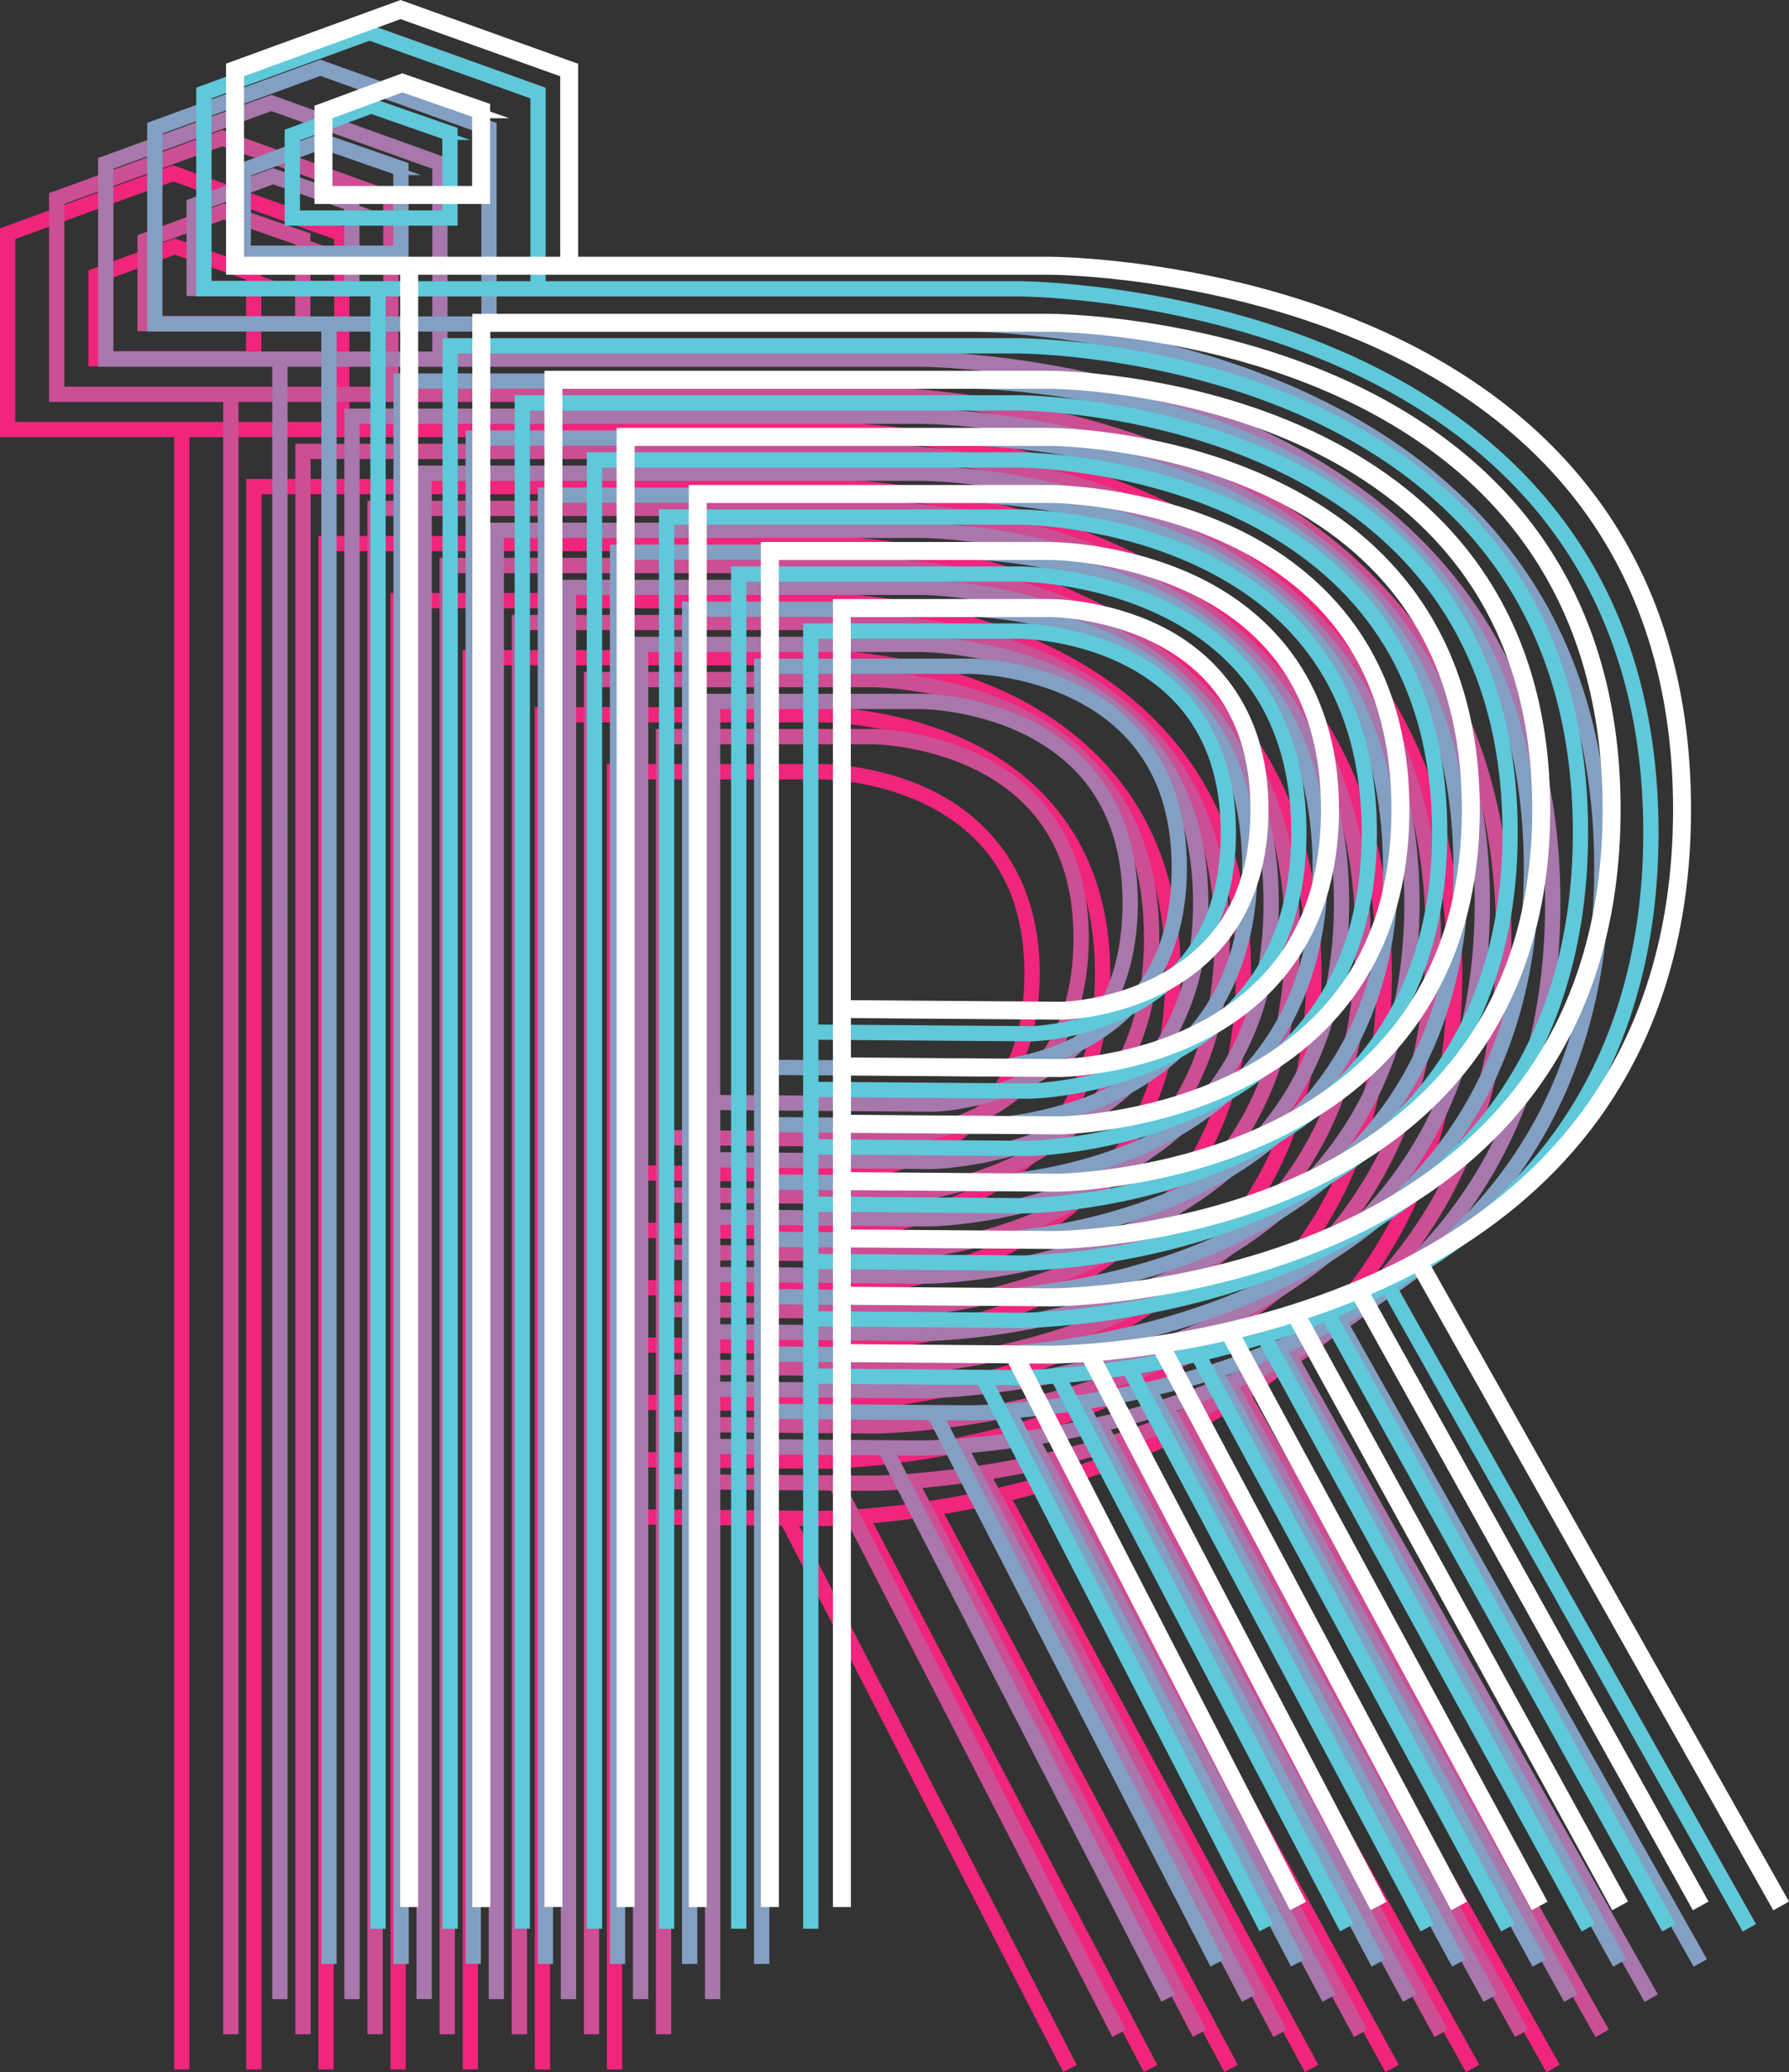 <?xml version="1.0" encoding="UTF-8"?><svg id="Layer_2" xmlns="http://www.w3.org/2000/svg" viewBox="0 0 664.48 769.31"><rect x="0" y="0" width="664.48" height="769.31" fill="#333333" stroke="none"/><defs><style>.cls-1{fill:#a877ab;stroke:#a877ab;}.cls-1,.cls-2,.cls-3,.cls-4,.cls-5,.cls-6{stroke-miterlimit:10;}.cls-1,.cls-3,.cls-4,.cls-5,.cls-6{stroke-width:3px;}.cls-2{fill:#fff;stroke:#fff;stroke-width:4px;}.cls-3{fill:#cc4e93;stroke:#cc4e93;}.cls-4{fill:#839fc2;stroke:#839fc2;}.cls-5{fill:#f0257c;stroke:#f0257c;}.cls-6{fill:#5fc8d9;stroke:#5fc8d9;}</style></defs><g id="Layer_9"><path class="cls-5" d="M229.56,287.86h76.21c.19,0,19.38.12,38.27,9.25,25.17,12.17,37.94,33.75,37.94,64.16s-12.03,51.27-35.75,63.66c-17.79,9.29-35.86,9.75-36.01,9.75l-80.67-.61v-146.21ZM441.8,530.88l133.16,236.39,2.33-1.31-133.14-236.36c24.75-13.51,45.07-30.42,60.56-50.48,24.5-31.72,36.92-71.37,36.92-117.85s-12.42-85.87-36.92-117.49c-19.59-25.29-46.89-45.59-81.15-60.32-58.21-25.05-117.2-25.34-117.79-25.34h-177.49v-72.24l-63.97-22.96L1.5,85.82v74.96h64.68v605.98h2.68V160.79h236.92c.58,0,59.09.3,116.8,25.15,33.81,14.56,60.74,34.58,80.04,59.51,24.11,31.14,36.34,70.11,36.34,115.82s-12.23,84.94-36.34,116.18c-19.3,25-46.23,45.09-80.04,59.69-57.71,24.93-116.22,25.23-116.79,25.23l-76.22-.6v-18.61l76.95.6c.52,0,52.78-.32,104.34-22.84,30.35-13.26,54.54-31.49,71.9-54.2,21.71-28.4,32.71-63.88,32.71-105.45s-11.05-76.91-32.83-105.25c-17.42-22.66-41.7-40.84-72.15-54.04-51.75-22.43-104.19-22.69-104.71-22.69H92.97v587.48h2.68V181.97h210.13c.52,0,52.48.27,103.72,22.5,30.01,13.02,53.92,30.93,71.05,53.22,21.4,27.85,32.25,62.7,32.25,103.58s-10.81,75.87-32.14,103.78c-17.07,22.34-40.89,40.3-70.8,53.38-51.06,22.32-102.83,22.65-103.33,22.65l-76.96-.6v-18.61l77.7.6c.45,0,45.98-.34,90.9-20.27,26.44-11.73,47.52-27.84,62.65-47.9,18.91-25.08,28.51-56.38,28.51-93.04s-9.67-67.96-28.74-93c-15.25-20.02-36.5-36.09-63.16-47.76-45.28-19.82-91.18-20.05-91.64-20.05H119.75v566.3h2.68V203.15h183.35c.45,0,45.86.24,90.64,19.85,26.22,11.48,47.1,27.27,62.06,46.93,18.69,24.55,28.17,55.29,28.17,91.34s-9.4,66.8-27.94,91.39c-14.84,19.69-35.55,35.52-61.55,47.07-44.41,19.72-89.44,20.07-89.88,20.07l-77.7-.6v-18.61l78.44.6c.39,0,39.18-.37,77.45-17.7,35.44-16.05,77.69-50.28,77.69-122.23,0-31.84-8.29-59-24.65-80.75-13.08-17.39-31.3-31.34-54.16-41.47-38.82-17.2-78.17-17.4-78.56-17.4h-159.24v545.12h2.68V224.32h156.57c.39,0,39.17.2,77.48,17.17,22.44,9.94,40.31,23.61,53.11,40.63,16,21.27,24.11,47.89,24.11,79.14s-7.99,57.72-23.74,79c-12.61,17.03-30.21,30.74-52.3,40.76-37.75,17.12-76.05,17.49-76.42,17.5l-78.45-.6v-18.61l79.19.61c.32,0,32.38-.4,64.01-15.13,29.3-13.65,64.23-42.69,64.23-103.52s-35.74-90.17-65.72-103.68c-32.36-14.59-65.16-14.76-65.49-14.76h-132.46v523.94h2.68V245.5h129.78c.32,0,32.55.17,64.39,14.52,42.57,19.19,64.15,53.26,64.15,101.25s-21.06,81.67-62.61,101.05c-31.1,14.51-62.66,14.91-62.95,14.92l-79.19-.61v-18.61l79.93.61c.25,0,25.59-.43,50.57-12.57,23.15-11.25,50.76-35.09,50.76-84.8s-28.62-74.04-52.63-85.15c-25.9-11.98-52.16-12.11-52.42-12.11h-105.67v502.76h2.68v-500.09h102.99c.26,0,26,.15,51.37,11.9,33.84,15.68,51,43.5,51,82.68s-16.54,66.47-49.17,82.35c-24.45,11.9-49.26,12.33-49.49,12.34l-79.93-.61v-18.61l80.68.61c.76-.01,18.8-.46,37.14-10.01,17-8.85,37.27-27.5,37.27-66.08s-21.5-57.92-39.53-66.61c-19.44-9.37-38.55-9.47-39.36-9.47h-78.89v481.59h2.68v-202.33l61.74.48,104.24,202.3,2.38-1.23-103.59-201.05,11.45.09c.17,0,5.06-.02,13.32-.64l106.35,202.83,2.37-1.24-105.82-201.82c6.41-.54,14.45-1.4,23.64-2.81l109.71,205.87,2.36-1.26-109.28-205.05c7.05-1.13,14.72-2.58,22.79-4.43l114.03,210.75,2.35-1.27-113.68-210.1c7.07-1.68,14.42-3.66,21.92-6.01l119.31,217.39,2.35-1.29-119.06-216.93c6.91-2.23,13.93-4.77,20.97-7.67l125.65,225.89,2.34-1.3-125.5-225.63c.56-.24,1.12-.47,1.67-.71,6.32-2.73,12.39-5.65,18.23-8.75ZM4.18,87.7l60.15-21.93,61.29,21.94v70.41H4.18v-70.41Z"/><path class="cls-5" d="M92.88,102.69v29.14h-55.87v-28.53l27.96-10.34,27.92,9.73ZM34.33,101.44v33.07h61.23v-33.72l-30.62-10.67-30.61,11.32Z"/><path class="cls-3" d="M247.79,274.8h76.21c.19,0,19.38.12,38.27,9.25,25.17,12.17,37.94,33.75,37.94,64.16s-12.03,51.27-35.75,63.66c-17.79,9.29-35.86,9.75-36.01,9.75l-80.67-.61v-146.21ZM460.03,517.82l133.16,236.39,2.33-1.31-133.14-236.36c24.75-13.51,45.07-30.42,60.56-50.48,24.5-31.72,36.92-71.37,36.92-117.85s-12.42-85.87-36.92-117.49c-19.59-25.29-46.89-45.59-81.15-60.32-58.21-25.05-117.2-25.34-117.79-25.34h-177.49v-72.24l-63.97-22.96-62.82,22.9v74.96h64.68v605.98h2.68V147.73h236.92c.58,0,59.09.3,116.8,25.15,33.81,14.56,60.74,34.58,80.04,59.51,24.11,31.14,36.34,70.11,36.34,115.82s-12.23,84.94-36.34,116.18c-19.3,25-46.23,45.09-80.04,59.69-57.71,24.93-116.22,25.23-116.79,25.23l-76.22-.6v-18.61l76.95.6c.52,0,52.78-.32,104.34-22.84,30.35-13.26,54.54-31.49,71.9-54.2,21.71-28.4,32.71-63.88,32.71-105.45s-11.05-76.91-32.83-105.25c-17.42-22.66-41.7-40.84-72.15-54.04-51.75-22.43-104.19-22.69-104.71-22.69H111.19v587.48h2.68V168.91h210.13c.52,0,52.48.27,103.72,22.5,30.01,13.02,53.92,30.93,71.05,53.22,21.4,27.85,32.25,62.7,32.25,103.58s-10.81,75.87-32.14,103.78c-17.07,22.34-40.89,40.3-70.8,53.38-51.06,22.32-102.83,22.65-103.33,22.65l-76.96-.6v-18.61l77.7.6c.45,0,45.98-.34,90.9-20.27,26.44-11.73,47.52-27.84,62.65-47.9,18.91-25.08,28.51-56.38,28.51-93.04s-9.67-67.96-28.74-93c-15.25-20.02-36.5-36.09-63.16-47.76-45.28-19.82-91.18-20.05-91.64-20.05h-186.03v566.3h2.68V190.09h183.35c.45,0,45.86.24,90.64,19.85,26.22,11.48,47.1,27.27,62.06,46.93,18.69,24.55,28.17,55.29,28.17,91.34s-9.4,66.8-27.94,91.39c-14.84,19.69-35.55,35.52-61.55,47.07-44.41,19.72-89.44,20.07-89.88,20.07l-77.7-.6v-18.61l78.44.6c.39,0,39.18-.37,77.45-17.7,35.44-16.05,77.69-50.28,77.69-122.23,0-31.84-8.29-59-24.65-80.75-13.08-17.39-31.3-31.34-54.16-41.47-38.82-17.2-78.17-17.4-78.56-17.4h-159.24v545.12h2.68V211.27h156.57c.39,0,39.17.2,77.48,17.17,22.44,9.94,40.31,23.61,53.11,40.63,16,21.27,24.11,47.89,24.11,79.14s-7.99,57.72-23.74,79c-12.61,17.03-30.21,30.74-52.3,40.76-37.75,17.12-76.05,17.49-76.42,17.5l-78.45-.6v-18.61l79.19.61c.32,0,32.38-.4,64.01-15.13,29.3-13.65,64.23-42.69,64.23-103.52s-35.74-90.17-65.72-103.68c-32.36-14.59-65.16-14.76-65.49-14.76h-132.46v523.94h2.68V232.44h129.78c.32,0,32.55.17,64.39,14.52,42.57,19.19,64.15,53.26,64.15,101.25s-21.06,81.67-62.61,101.05c-31.1,14.51-62.66,14.91-62.95,14.92l-79.19-.61v-18.61l79.93.61c.25,0,25.59-.43,50.57-12.57,23.15-11.25,50.76-35.09,50.76-84.8s-28.62-74.04-52.63-85.15c-25.9-11.98-52.16-12.11-52.42-12.11h-105.67v502.76h2.68V253.62h102.99c.26,0,26,.15,51.37,11.9,33.84,15.68,51,43.5,51,82.68s-16.54,66.47-49.17,82.35c-24.45,11.9-49.26,12.33-49.49,12.34l-79.93-.61v-18.61l80.68.61c.76-.01,18.8-.46,37.14-10.01,17-8.85,37.27-27.5,37.27-66.08s-21.5-57.92-39.53-66.61c-19.44-9.37-38.55-9.47-39.36-9.47h-78.89v481.59h2.68v-202.33l61.74.48,104.24,202.3,2.38-1.23-103.59-201.05,11.45.09c.17,0,5.06-.02,13.32-.64l106.35,202.83,2.37-1.24-105.82-201.82c6.41-.54,14.45-1.4,23.64-2.81l109.71,205.87,2.36-1.26-109.28-205.05c7.05-1.13,14.72-2.58,22.79-4.43l114.03,210.75,2.35-1.27-113.68-210.1c7.07-1.68,14.42-3.66,21.92-6.01l119.31,217.39,2.35-1.29-119.06-216.93c6.91-2.23,13.93-4.77,20.97-7.67l125.65,225.89,2.34-1.3-125.5-225.63c.56-.24,1.12-.47,1.67-.71,6.32-2.73,12.39-5.65,18.23-8.75ZM22.4,74.64l60.15-21.93,61.29,21.94v70.41H22.4v-70.41Z"/><path class="cls-3" d="M111.11,89.64v29.14h-55.87v-28.53l27.96-10.34,27.92,9.73ZM52.56,88.38v33.07h61.23v-33.72l-30.62-10.67-30.61,11.32Z"/><path class="cls-1" d="M266.02,261.74h76.21c.19,0,19.38.12,38.27,9.25,25.17,12.17,37.94,33.75,37.94,64.16s-12.03,51.27-35.75,63.66c-17.79,9.29-35.86,9.75-36.01,9.75l-80.67-.61v-146.21ZM478.25,504.76l133.16,236.39,2.33-1.31-133.14-236.36c24.75-13.51,45.07-30.42,60.56-50.48,24.5-31.72,36.92-71.37,36.92-117.85s-12.42-85.87-36.92-117.49c-19.59-25.29-46.89-45.59-81.15-60.32-58.21-25.05-117.2-25.34-117.79-25.34h-177.49V59.76l-63.97-22.96-62.82,22.9v74.96h64.68v605.98h2.68V134.67h236.92c.58,0,59.09.3,116.8,25.15,33.81,14.56,60.74,34.58,80.04,59.51,24.11,31.14,36.34,70.11,36.34,115.82s-12.23,84.94-36.34,116.18c-19.3,25-46.23,45.09-80.04,59.69-57.71,24.93-116.22,25.23-116.79,25.23l-76.22-.6v-18.61l76.95.6c.52,0,52.78-.32,104.34-22.84,30.35-13.26,54.54-31.49,71.9-54.2,21.71-28.4,32.71-63.88,32.71-105.45s-11.05-76.91-32.83-105.25c-17.42-22.66-41.7-40.84-72.15-54.04-51.75-22.43-104.19-22.69-104.71-22.69h-212.81v587.48h2.68V155.85h210.13c.52,0,52.48.27,103.72,22.5,30.01,13.02,53.92,30.93,71.05,53.22,21.4,27.85,32.25,62.7,32.25,103.58s-10.81,75.87-32.14,103.78c-17.07,22.34-40.89,40.3-70.8,53.38-51.06,22.32-102.83,22.65-103.33,22.65l-76.96-.6v-18.61l77.7.6c.45,0,45.98-.34,90.9-20.27,26.44-11.73,47.52-27.84,62.65-47.9,18.91-25.08,28.51-56.38,28.51-93.04s-9.67-67.96-28.74-93c-15.25-20.02-36.5-36.09-63.16-47.76-45.28-19.82-91.18-20.05-91.64-20.05h-186.03v566.3h2.68V177.03h183.35c.45,0,45.86.24,90.64,19.85,26.22,11.48,47.1,27.27,62.06,46.93,18.69,24.55,28.17,55.29,28.17,91.34s-9.4,66.8-27.94,91.39c-14.84,19.69-35.55,35.52-61.55,47.07-44.41,19.72-89.44,20.07-89.88,20.07l-77.7-.6v-18.61l78.44.6c.39,0,39.18-.37,77.45-17.7,35.44-16.05,77.69-50.28,77.69-122.23,0-31.84-8.29-59-24.65-80.75-13.08-17.39-31.3-31.34-54.16-41.47-38.82-17.2-78.17-17.4-78.56-17.4h-159.24v545.12h2.68V198.21h156.57c.39,0,39.17.2,77.48,17.17,22.44,9.94,40.31,23.61,53.11,40.63,16,21.27,24.11,47.89,24.11,79.14s-7.99,57.72-23.74,79c-12.61,17.03-30.21,30.74-52.3,40.76-37.75,17.12-76.05,17.49-76.42,17.5l-78.45-.6v-18.61l79.19.61c.32,0,32.38-.4,64.01-15.13,29.3-13.65,64.23-42.69,64.23-103.52s-35.74-90.17-65.72-103.68c-32.36-14.59-65.16-14.76-65.49-14.76h-132.46v523.94h2.68V219.38h129.78c.32,0,32.55.17,64.39,14.52,42.57,19.19,64.15,53.26,64.15,101.25s-21.06,81.67-62.61,101.05c-31.1,14.51-62.66,14.91-62.95,14.92l-79.19-.61v-18.61l79.93.61c.25,0,25.59-.43,50.57-12.57,23.15-11.25,50.76-35.09,50.76-84.8s-28.62-74.04-52.63-85.15c-25.9-11.98-52.16-12.11-52.42-12.11h-105.67v502.76h2.68V240.56h102.99c.26,0,26,.15,51.37,11.9,33.84,15.68,51,43.5,51,82.68s-16.54,66.47-49.17,82.35c-24.45,11.9-49.26,12.33-49.49,12.34l-79.93-.61v-18.61l80.68.61c.76-.01,18.8-.46,37.14-10.01,17-8.85,37.27-27.5,37.27-66.08s-21.5-57.92-39.53-66.61c-19.44-9.37-38.55-9.47-39.36-9.47h-78.89v481.59h2.68v-202.33l61.74.48,104.24,202.3,2.38-1.23-103.59-201.05,11.45.09c.17,0,5.06-.02,13.32-.64l106.35,202.83,2.37-1.24-105.82-201.82c6.41-.54,14.45-1.4,23.64-2.81l109.71,205.87,2.36-1.26-109.28-205.05c7.05-1.13,14.72-2.58,22.79-4.43l114.03,210.75,2.35-1.27-113.68-210.1c7.07-1.68,14.42-3.66,21.92-6.01l119.31,217.39,2.35-1.29-119.06-216.93c6.91-2.23,13.93-4.77,20.97-7.67l125.65,225.89,2.34-1.3-125.5-225.63c.56-.24,1.12-.47,1.67-.71,6.32-2.73,12.39-5.65,18.23-8.75ZM40.63,61.58l60.15-21.93,61.29,21.94v70.41H40.63V61.58Z"/><path class="cls-1" d="M129.33,76.58v29.14h-55.87v-28.53l27.96-10.34,27.92,9.73ZM70.78,75.32v33.07h61.23v-33.72l-30.62-10.67-30.61,11.32Z"/><path class="cls-4" d="M284.24,248.68h76.21c.19,0,19.38.12,38.27,9.25,25.17,12.17,37.94,33.75,37.94,64.16s-12.03,51.27-35.75,63.66c-17.79,9.29-35.86,9.75-36.01,9.75l-80.67-.61v-146.21ZM496.48,491.7l133.16,236.39,2.33-1.31-133.14-236.36c24.75-13.51,45.07-30.42,60.56-50.48,24.5-31.72,36.92-71.37,36.92-117.85s-12.42-85.87-36.92-117.49c-19.59-25.29-46.89-45.59-81.15-60.32-58.21-25.05-117.2-25.34-117.79-25.34h-177.49V46.7l-63.97-22.96-62.82,22.9v74.96h64.68v605.98h2.68V121.61h236.92c.58,0,59.09.3,116.8,25.15,33.81,14.56,60.74,34.58,80.04,59.51,24.11,31.14,36.34,70.11,36.34,115.82s-12.23,84.94-36.34,116.18c-19.3,25-46.23,45.09-80.04,59.69-57.71,24.93-116.22,25.23-116.79,25.23l-76.22-.6v-18.61l76.95.6c.52,0,52.78-.32,104.34-22.84,30.35-13.26,54.54-31.49,71.9-54.2,21.71-28.4,32.71-63.88,32.71-105.45s-11.05-76.91-32.83-105.25c-17.42-22.66-41.7-40.84-72.15-54.04-51.75-22.43-104.19-22.69-104.71-22.69h-212.81v587.48h2.68V142.79h210.13c.52,0,52.48.27,103.72,22.5,30.01,13.02,53.92,30.93,71.05,53.22,21.4,27.85,32.25,62.7,32.25,103.58s-10.81,75.87-32.14,103.78c-17.07,22.34-40.89,40.3-70.8,53.38-51.06,22.32-102.83,22.65-103.33,22.65l-76.96-.6v-18.61l77.7.6c.45,0,45.98-.34,90.9-20.27,26.44-11.73,47.52-27.84,62.65-47.9,18.91-25.08,28.51-56.38,28.51-93.04s-9.67-67.96-28.74-93c-15.25-20.02-36.5-36.09-63.16-47.76-45.28-19.82-91.18-20.05-91.64-20.05h-186.03v566.3h2.68V163.97h183.35c.45,0,45.86.24,90.64,19.85,26.22,11.48,47.1,27.27,62.06,46.93,18.69,24.55,28.17,55.29,28.17,91.34s-9.4,66.8-27.94,91.39c-14.84,19.69-35.55,35.52-61.55,47.07-44.41,19.72-89.44,20.07-89.88,20.07l-77.7-.6v-18.61l78.44.6c.39,0,39.18-.37,77.45-17.7,35.44-16.05,77.69-50.28,77.69-122.23,0-31.84-8.29-59-24.65-80.75-13.08-17.39-31.3-31.34-54.16-41.47-38.82-17.2-78.17-17.4-78.56-17.4h-159.24v545.12h2.68V185.15h156.57c.39,0,39.17.2,77.48,17.17,22.44,9.94,40.31,23.61,53.11,40.63,16,21.27,24.11,47.89,24.11,79.14s-7.99,57.72-23.74,79c-12.61,17.03-30.21,30.74-52.3,40.76-37.75,17.12-76.05,17.49-76.42,17.5l-78.45-.6v-18.61l79.19.61c.32,0,32.38-.4,64.01-15.13,29.3-13.65,64.23-42.69,64.23-103.52s-35.74-90.17-65.72-103.68c-32.36-14.59-65.16-14.76-65.49-14.76h-132.46v523.94h2.68V206.32h129.78c.32,0,32.55.17,64.39,14.52,42.57,19.19,64.15,53.26,64.15,101.25s-21.06,81.67-62.61,101.05c-31.1,14.51-62.66,14.91-62.95,14.92l-79.19-.61v-18.61l79.93.61c.25,0,25.59-.43,50.57-12.57,23.15-11.25,50.76-35.09,50.76-84.8s-28.62-74.04-52.63-85.15c-25.9-11.98-52.16-12.11-52.42-12.11h-105.67v502.76h2.68V227.5h102.99c.26,0,26,.15,51.37,11.9,33.84,15.68,51,43.5,51,82.68s-16.54,66.47-49.17,82.35c-24.45,11.9-49.26,12.33-49.49,12.34l-79.93-.61v-18.61l80.68.61c.76-.01,18.8-.46,37.14-10.01,17-8.85,37.27-27.5,37.27-66.08s-21.5-57.92-39.53-66.61c-19.44-9.37-38.55-9.47-39.36-9.47h-78.89v481.59h2.68v-202.33l61.74.48,104.24,202.3,2.38-1.23-103.59-201.05,11.45.09c.17,0,5.06-.02,13.32-.64l106.35,202.83,2.37-1.24-105.82-201.82c6.41-.54,14.45-1.4,23.64-2.81l109.71,205.87,2.36-1.26-109.28-205.05c7.05-1.13,14.72-2.58,22.79-4.43l114.03,210.75,2.35-1.27-113.68-210.1c7.07-1.68,14.42-3.66,21.92-6.01l119.31,217.39,2.35-1.29-119.06-216.93c6.91-2.23,13.93-4.77,20.97-7.67l125.65,225.89,2.34-1.3-125.5-225.63c.56-.24,1.12-.47,1.67-.71,6.32-2.73,12.39-5.65,18.23-8.75ZM58.85,48.52l60.15-21.93,61.29,21.94v70.41H58.85V48.52Z"/><path class="cls-4" d="M147.56,63.52v29.14h-55.87v-28.53l27.96-10.34,27.92,9.73ZM89.01,62.27v33.07h61.23v-33.72l-30.62-10.67-30.61,11.32Z"/><path class="cls-6" d="M302.47,235.62h76.21c.19,0,19.38.12,38.27,9.25,25.17,12.17,37.94,33.75,37.94,64.16s-12.03,51.27-35.75,63.66c-17.79,9.29-35.86,9.75-36.01,9.75l-80.67-.61v-146.21ZM514.7,478.64l133.16,236.39,2.33-1.31-133.14-236.36c24.75-13.51,45.07-30.42,60.56-50.48,24.5-31.72,36.92-71.37,36.92-117.85s-12.42-85.87-36.92-117.49c-19.59-25.29-46.89-45.59-81.15-60.32-58.21-25.05-117.2-25.34-117.79-25.34h-177.49V33.64l-63.97-22.96-62.82,22.9v74.96h64.68v605.98h2.68V108.55h236.92c.58,0,59.09.3,116.8,25.15,33.81,14.56,60.74,34.58,80.04,59.51,24.11,31.14,36.34,70.11,36.34,115.82s-12.23,84.94-36.34,116.18c-19.3,25-46.23,45.09-80.04,59.69-57.71,24.93-116.22,25.23-116.79,25.23l-76.22-.6v-18.61l76.95.6c.52,0,52.78-.32,104.34-22.84,30.35-13.26,54.54-31.49,71.9-54.2,21.71-28.4,32.71-63.88,32.71-105.45s-11.05-76.91-32.83-105.25c-17.42-22.66-41.7-40.84-72.15-54.04-51.75-22.43-104.19-22.69-104.71-22.69h-212.81v587.48h2.68V129.73h210.13c.52,0,52.48.27,103.72,22.5,30.01,13.02,53.92,30.93,71.05,53.22,21.4,27.85,32.25,62.7,32.25,103.58s-10.81,75.87-32.14,103.78c-17.07,22.34-40.89,40.3-70.8,53.38-51.06,22.32-102.83,22.65-103.33,22.65l-76.96-.6v-18.61l77.7.6c.45,0,45.98-.34,90.9-20.27,26.44-11.73,47.52-27.84,62.65-47.9,18.91-25.08,28.51-56.38,28.51-93.04s-9.67-67.96-28.74-93c-15.25-20.02-36.5-36.09-63.16-47.76-45.28-19.82-91.18-20.05-91.64-20.05h-186.03v566.3h2.68V150.91h183.35c.45,0,45.86.24,90.64,19.85,26.22,11.48,47.1,27.27,62.06,46.93,18.69,24.55,28.17,55.29,28.17,91.34s-9.4,66.8-27.94,91.39c-14.84,19.69-35.55,35.52-61.55,47.07-44.41,19.72-89.44,20.07-89.88,20.07l-77.7-.6v-18.61l78.44.6c.39,0,39.18-.37,77.45-17.7,35.44-16.05,77.69-50.28,77.69-122.23,0-31.84-8.29-59-24.65-80.75-13.08-17.39-31.3-31.34-54.16-41.47-38.82-17.2-78.17-17.4-78.56-17.4h-159.24v545.12h2.68V172.09h156.57c.39,0,39.17.2,77.48,17.17,22.44,9.94,40.31,23.61,53.11,40.63,16,21.27,24.11,47.89,24.11,79.14s-7.99,57.72-23.74,79c-12.61,17.03-30.21,30.74-52.3,40.76-37.75,17.12-76.05,17.49-76.42,17.5l-78.45-.6v-18.61l79.19.61c.32,0,32.38-.4,64.01-15.13,29.3-13.65,64.23-42.69,64.23-103.52s-35.74-90.17-65.72-103.68c-32.36-14.59-65.16-14.76-65.49-14.76h-132.46v523.94h2.68V193.27h129.78c.32,0,32.55.17,64.39,14.52,42.57,19.19,64.15,53.26,64.15,101.25s-21.06,81.67-62.61,101.05c-31.1,14.51-62.66,14.91-62.95,14.92l-79.19-.61v-18.61l79.93.61c.25,0,25.59-.43,50.57-12.57,23.15-11.25,50.76-35.09,50.76-84.8s-28.62-74.04-52.63-85.15c-25.9-11.98-52.16-12.11-52.42-12.11h-105.67v502.76h2.68V214.44h102.99c.26,0,26,.15,51.37,11.9,33.84,15.68,51,43.5,51,82.68s-16.54,66.47-49.17,82.35c-24.45,11.9-49.26,12.33-49.49,12.34l-79.93-.61v-18.61l80.68.61c.76-.01,18.8-.46,37.14-10.01,17-8.85,37.27-27.5,37.27-66.08s-21.5-57.92-39.53-66.61c-19.44-9.37-38.55-9.47-39.36-9.47h-78.89v481.59h2.68v-202.33l61.74.48,104.24,202.3,2.38-1.23-103.59-201.05,11.45.09c.17,0,5.06-.02,13.32-.64l106.35,202.83,2.37-1.24-105.82-201.82c6.41-.54,14.45-1.4,23.64-2.81l109.71,205.87,2.36-1.26-109.28-205.05c7.05-1.13,14.72-2.58,22.79-4.43l114.03,210.75,2.35-1.27-113.68-210.1c7.07-1.68,14.42-3.66,21.92-6.01l119.31,217.39,2.35-1.29-119.06-216.93c6.91-2.23,13.93-4.77,20.97-7.67l125.65,225.89,2.34-1.3-125.5-225.63c.56-.24,1.12-.47,1.67-.71,6.32-2.73,12.39-5.65,18.23-8.75ZM77.08,35.46l60.15-21.93,61.29,21.94v70.41h-121.44V35.46Z"/><path class="cls-6" d="M165.79,50.46v29.14h-55.87v-28.53l27.96-10.34,27.92,9.73ZM107.23,49.21v33.07h61.23v-33.72l-30.62-10.67-30.61,11.32Z"/><path class="cls-2" d="M526.26,470.08l133.16,236.39,2.33-1.31-133.14-236.36c24.75-13.51,45.07-30.42,60.56-50.48,24.5-31.72,36.92-71.37,36.92-117.85s-12.42-85.87-36.92-117.49c-19.59-25.29-46.89-45.59-81.15-60.32-58.21-25.05-117.2-25.34-117.79-25.34h-177.49V25.08L148.78,2.13l-62.82,22.9v74.96h64.68v605.98h2.68V100h236.92c.58,0,59.09.3,116.8,25.15,33.81,14.56,60.74,34.58,80.04,59.51,24.11,31.14,36.34,70.11,36.34,115.82s-12.23,84.94-36.34,116.18c-19.3,25-46.23,45.09-80.04,59.69-57.71,24.93-116.22,25.23-116.79,25.23l-76.22-.6v-18.61l76.95.6c.52,0,52.78-.32,104.34-22.84,30.35-13.26,54.54-31.49,71.9-54.2,21.71-28.4,32.71-63.88,32.71-105.45s-11.05-76.91-32.83-105.25c-17.42-22.66-41.7-40.84-72.15-54.04-51.75-22.43-104.19-22.69-104.71-22.69h-212.81v587.48h2.68V121.17h210.13c.52,0,52.48.27,103.72,22.5,30.01,13.02,53.92,30.93,71.05,53.22,21.4,27.85,32.25,62.7,32.25,103.58s-10.81,75.87-32.14,103.78c-17.07,22.34-40.89,40.3-70.8,53.38-51.06,22.32-102.83,22.65-103.33,22.65l-76.96-.6v-18.61l77.7.6c.45,0,45.98-.34,90.9-20.27,26.44-11.73,47.52-27.84,62.65-47.9,18.91-25.08,28.51-56.38,28.51-93.04s-9.67-67.96-28.74-93c-15.25-20.02-36.5-36.09-63.16-47.76-45.28-19.82-91.18-20.05-91.64-20.05h-186.03v566.3h2.68V142.35h183.35c.45,0,45.86.24,90.64,19.85,26.22,11.48,47.1,27.27,62.06,46.93,18.69,24.55,28.17,55.29,28.17,91.34s-9.4,66.8-27.94,91.39c-14.84,19.69-35.55,35.52-61.55,47.07-44.41,19.72-89.44,20.07-89.88,20.07l-77.7-.6v-18.61l78.44.6c.39,0,39.18-.37,77.45-17.7,35.44-16.05,77.69-50.28,77.69-122.23,0-31.84-8.29-59-24.65-80.75-13.08-17.39-31.3-31.34-54.16-41.47-38.82-17.2-78.17-17.4-78.56-17.4h-159.24v545.12h2.68V163.53h156.57c.39,0,39.17.2,77.48,17.17,22.44,9.94,40.31,23.61,53.11,40.63,16,21.27,24.11,47.89,24.11,79.14s-7.99,57.72-23.74,79c-12.61,17.03-30.21,30.74-52.3,40.76-37.75,17.12-76.05,17.49-76.42,17.5l-78.45-.6v-18.61l79.19.61c.32,0,32.38-.4,64.01-15.13,29.3-13.65,64.23-42.69,64.23-103.52s-35.74-90.17-65.72-103.68c-32.36-14.59-65.16-14.76-65.49-14.76h-132.46v523.94h2.68V184.71h129.78c.32,0,32.55.17,64.39,14.52,42.57,19.19,64.15,53.26,64.15,101.25s-21.06,81.67-62.61,101.05c-31.1,14.51-62.66,14.91-62.95,14.92l-79.19-.61v-18.61l79.93.61c.25,0,25.59-.43,50.57-12.57,23.15-11.25,50.76-35.09,50.76-84.8s-28.62-74.04-52.63-85.15c-25.9-11.98-52.16-12.11-52.42-12.11h-105.67v502.76h2.68V205.89h102.99c.26,0,26,.15,51.37,11.9,33.84,15.68,51,43.5,51,82.68s-16.54,66.47-49.17,82.35c-24.45,11.9-49.26,12.33-49.49,12.34l-79.93-.61v-18.61l80.68.61c.76-.01,18.8-.46,37.14-10.01,17-8.85,37.27-27.5,37.27-66.08s-21.5-57.92-39.53-66.61c-19.44-9.37-38.55-9.47-39.36-9.47h-78.89v481.59h2.68v-202.33l61.74.48,104.24,202.3,2.38-1.23-103.59-201.05,11.45.09c.17,0,5.06-.02,13.32-.64l106.35,202.83,2.37-1.24-105.82-201.82c6.41-.54,14.45-1.4,23.64-2.81l109.71,205.87,2.36-1.26-109.28-205.05c7.05-1.13,14.72-2.58,22.79-4.43l114.03,210.75,2.35-1.27-113.68-210.1c7.07-1.68,14.42-3.66,21.92-6.01l119.31,217.39,2.35-1.29-119.06-216.93c6.91-2.23,13.93-4.77,20.97-7.67l125.65,225.89,2.34-1.3-125.5-225.63c.56-.24,1.12-.47,1.67-.71,6.32-2.73,12.39-5.65,18.23-8.75ZM88.64,26.9l60.15-21.93,61.29,21.94v70.41h-121.44V26.9ZM314.03,227.07h76.21c.19,0,19.38.12,38.27,9.25,25.17,12.17,37.94,33.75,37.94,64.16s-12.03,51.27-35.75,63.66c-17.79,9.29-35.86,9.75-36.01,9.75l-80.67-.61v-146.21Z"/><path class="cls-2" d="M118.8,40.65v33.07h61.23v-33.72l-30.62-10.67-30.61,11.32ZM177.35,41.9v29.14h-55.87v-28.53l27.96-10.34,27.92,9.73Z"/></g></svg>